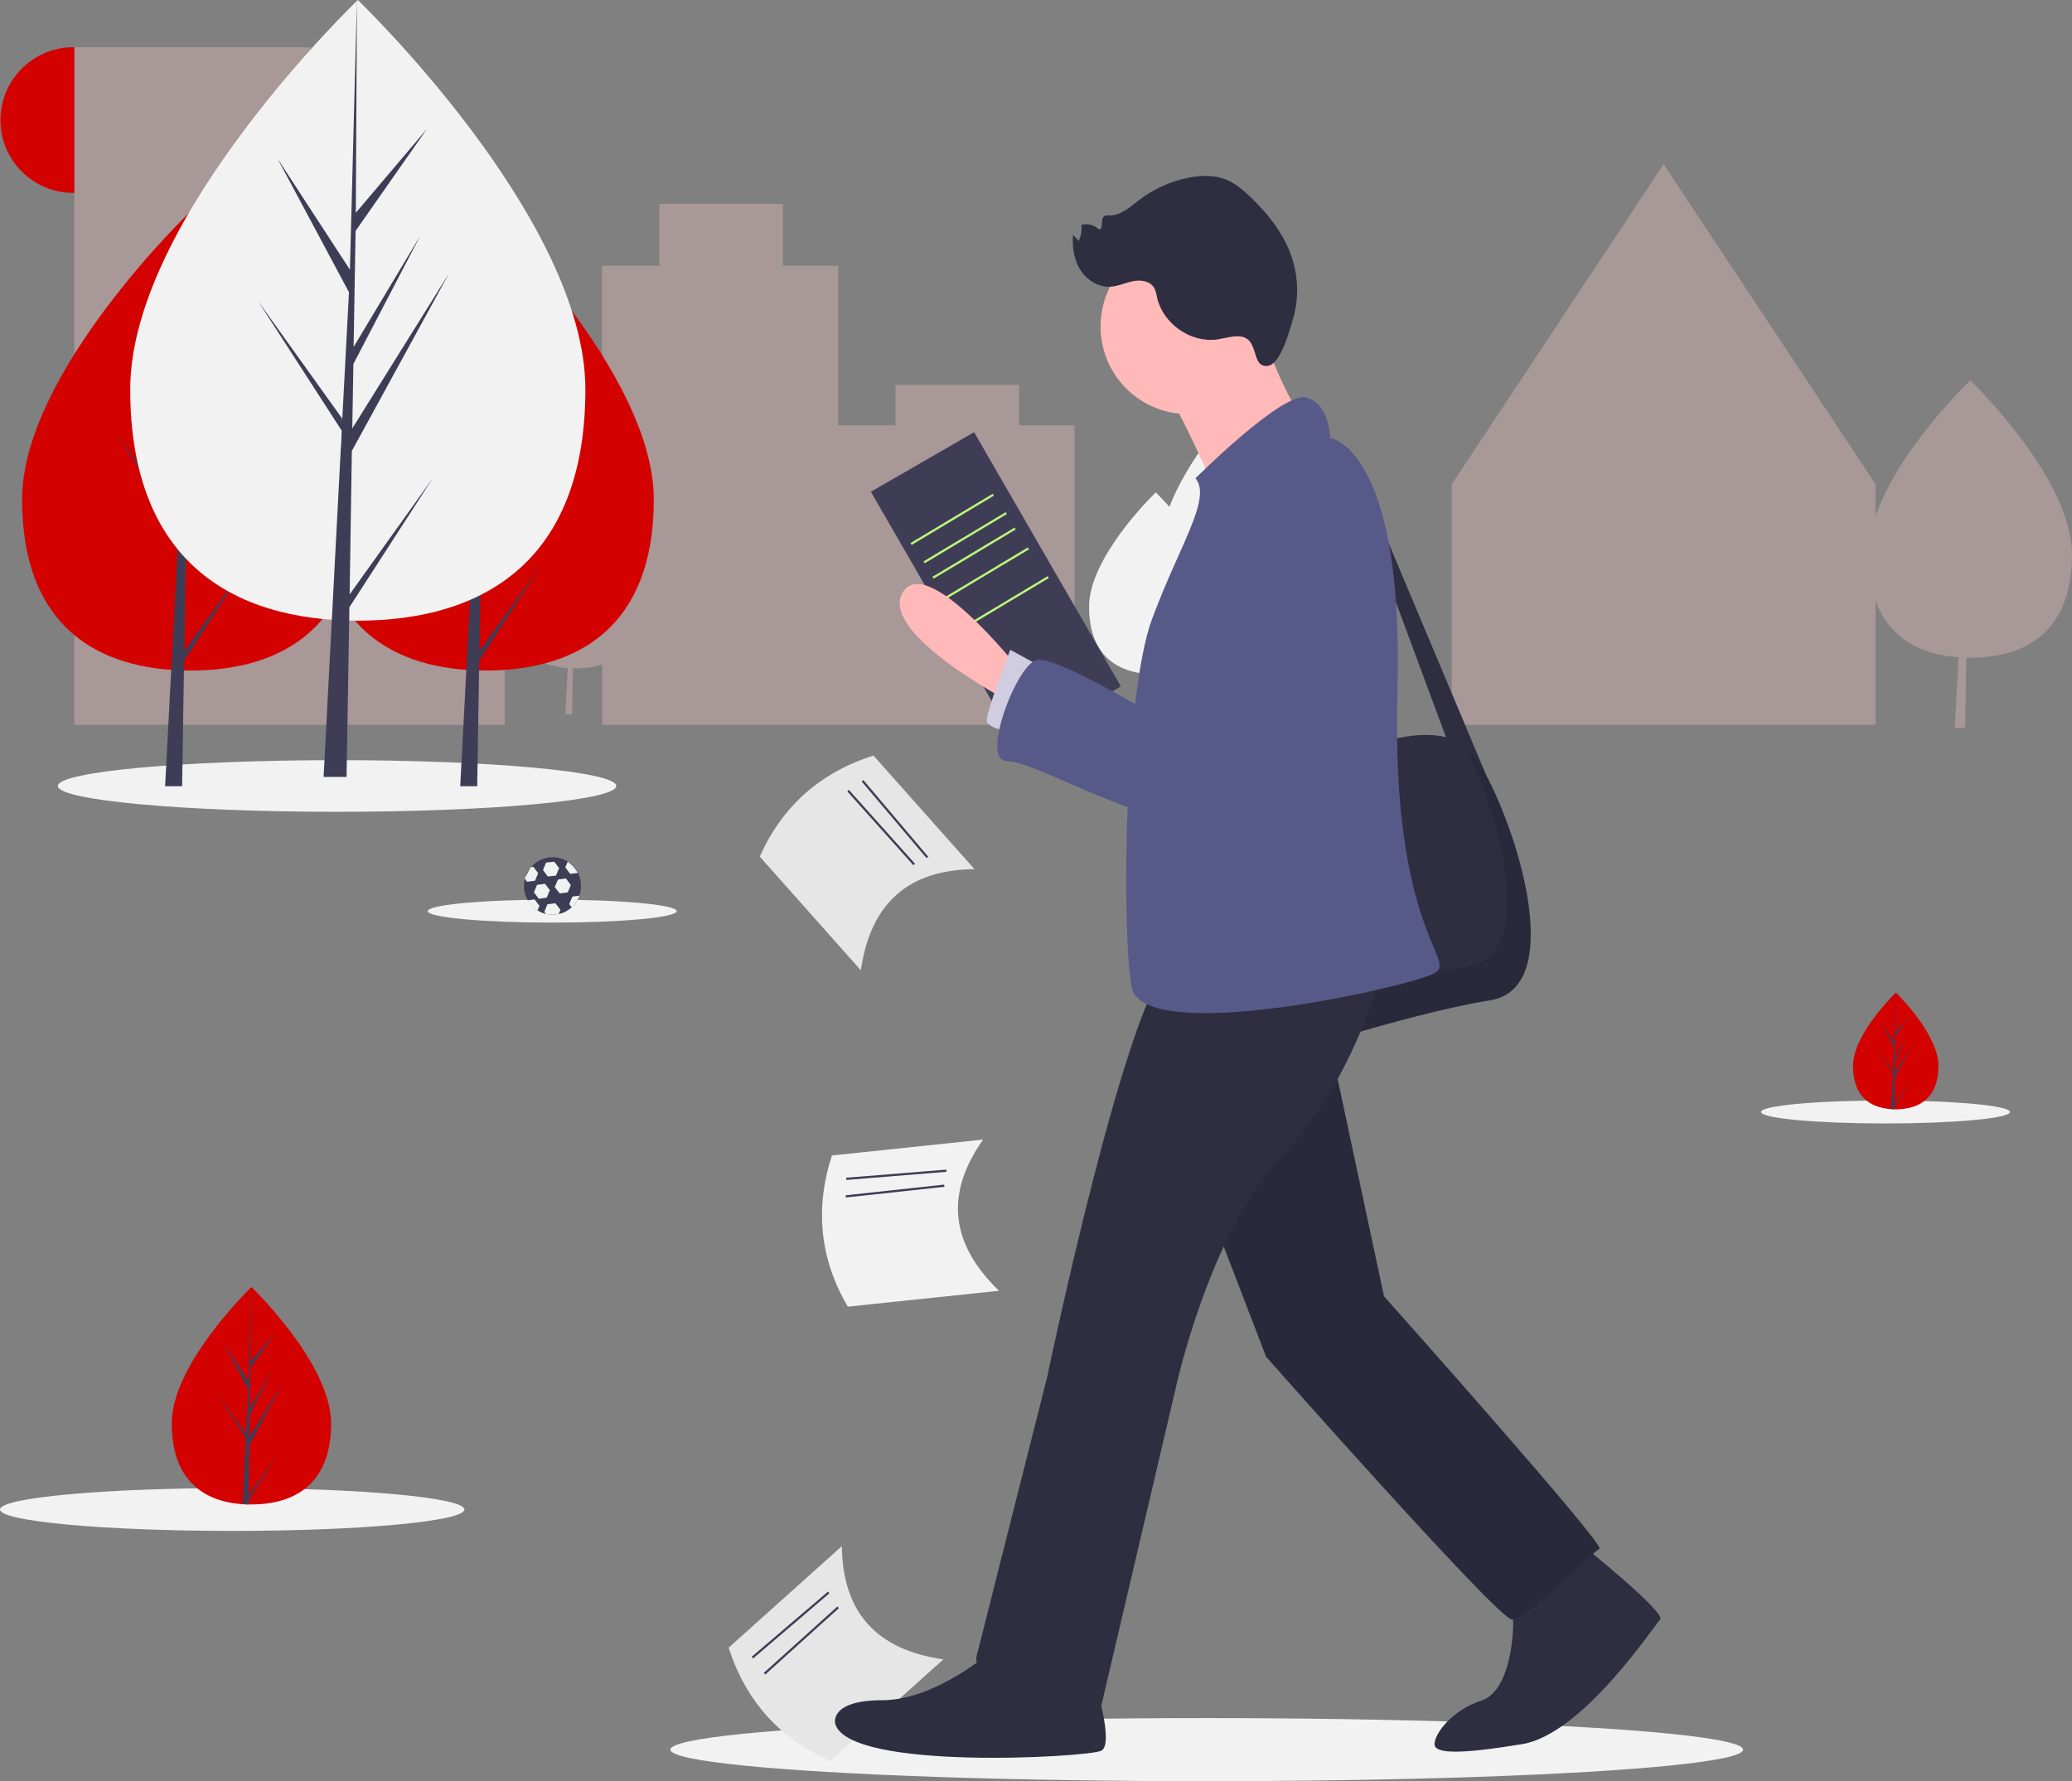 <?xml version="1.0" encoding="utf-8"?>
<!-- Generator: Adobe Illustrator 24.0.1, SVG Export Plug-In . SVG Version: 6.00 Build 0)  -->
<svg version="1.1" id="a07b0c17-3700-4c07-9cd3-d5e614437a2a"
	 xmlns="http://www.w3.org/2000/svg" xmlns:xlink="http://www.w3.org/1999/xlink" x="0px" y="0px" viewBox="0 0 938.7 806.9"
	 style="enable-background:new 0 0 938.7 806.9;" xml:space="preserve">
<rect x="0" y="0" width="938.7" height="806.9" fill="#808080" stroke="none"/>
<style type="text/css">
	.st0{fill:#D40101;}
	.st1{fill:#A89898;}
	.st2{fill:#F2F2F2;}
	.st3{fill:#3F3D56;}
	.st4{fill:#E6E6E6;}
	.st5{fill:#BCF777;}
	.st6{fill:#2F2E41;}
	.st7{fill:#FFB9B9;}
	.st8{fill:#D0CDE1;}
	.st9{opacity:0.1;enable-background:new    ;}
	.st10{fill:#575A89;}
</style>
<circle class="st0" cx="33.2" cy="54.4" r="33"/>
<polygon class="st1" points="200.7,204.4 200.7,191.4 150.7,191.4 150.7,204.4 140.7,204.4 140.7,21.4 33.7,21.4 33.7,328.4 
	121.7,328.4 140.7,328.4 228.7,328.4 228.7,204.4 "/>
<path class="st2" d="M571.6,171c0,0-0.1,0.1-0.2,0.2V171v0.2c-2.5,2.5-30.7,30.2-41.6,58.4c-3.6-4-6.2-6.5-6.2-6.5s0,0-0.1,0.1v-0.1
	v0.1c-2.1,2-30.1,29.7-30.1,51.6c0,21.2,11.7,29.5,26.8,30.6l-1.1,20.9h3.1l0.3-20.8c0.4,0,0.8,0,1.2,0c11.1,0,20.8-3.5,26.1-12.6
	c5.3,2.1,10.9,3.3,16.6,3.7l-1.7,31.9h4.7l0.5-31.7c0.6,0,1.2,0,1.8,0c25.5,0,46.1-12.1,46.1-46.8S571.6,171,571.6,171z"/>
<path class="st1" d="M461.7,192.7v-18.3h-56v18.3h-26v-72.3h-25v-28h-56v28h-26v113.5c-3.8-4.7-7.8-9.2-12.1-13.5c0,0,0,0-0.1,0.1
	v-0.1v0.1c-2.1,2-30.1,29.7-30.1,51.6c0,21.2,11.7,29.5,26.8,30.6l-1.1,20.9h3.1l0.3-20.8c0.4,0,0.8,0,1.2,0
	c4.1,0.1,8.2-0.5,12.1-1.7v27.3h214V192.7H461.7z"/>
<path class="st1" d="M892.6,172.3c0,0-0.1,0.1-0.2,0.2v-0.2v0.2c-2.6,2.5-32.7,32.2-42.7,61.4v-14.5l-96-145l-96,145v109h192V272
	c6.1,17.2,20.4,24.6,37.6,25.8l-1.7,31.9h4.7l0.5-31.7c0.6,0,1.2,0,1.8,0c25.5,0,46.1-12.1,46.1-46.8S892.6,172.3,892.6,172.3z"/>
<ellipse class="st2" cx="152.7" cy="356.1" rx="126.5" ry="11.7"/>
<ellipse class="st2" cx="854.2" cy="503.8" rx="56.4" ry="5.2"/>
<ellipse class="st2" cx="250.2" cy="412.8" rx="56.4" ry="5.2"/>
<path class="st0" d="M878.2,482.9c0,14.6-8.7,19.7-19.4,19.7c-0.2,0-0.5,0-0.7,0c-0.5,0-1,0-1.5-0.1c-9.7-0.7-17.1-6-17.1-19.6
	c0-14,17.9-31.7,19.3-33.1l0,0c0.1-0.1,0.1-0.1,0.1-0.1S878.2,468.3,878.2,482.9z"/>
<path class="st3" d="M858.2,500.3l7.1-9.9l-7.1,11v1.1c-0.5,0-1,0-1.5-0.1l0.8-14.6v-0.1l0,0l0.1-1.4l-7.1-11l7.1,10v0.3l0.6-11
	l-6.1-11.4l6.2,9.4l0.6-22.9v-0.1v0.1l-0.1,18l6.1-7.1l-6.1,8.7l-0.2,9.9l5.7-9.5l-5.7,10.9l-0.1,5.5l8.2-13.2l-8.3,15.1
	L858.2,500.3z"/>
<ellipse class="st2" cx="105.2" cy="683.9" rx="105.2" ry="9.7"/>
<path class="st0" d="M150,644.9c0,27.2-16.2,36.7-36.1,36.7c-0.5,0-0.9,0-1.4,0c-0.9,0-1.8-0.1-2.7-0.1c-18-1.3-32-11.3-32-36.6
	c0-26.2,33.5-59.2,36-61.7l0,0c0.1-0.1,0.1-0.1,0.1-0.1S150,617.7,150,644.9z"/>
<path class="st3" d="M112.6,677.5l13.2-18.5l-13.2,20.5v2.1c-0.9,0-1.8-0.1-2.7-0.1l1.4-27.2v-0.2l0,0l0.1-2.6L98.1,631l13.3,18.6
	v0.5l1.1-20.6l-11.4-21.2l11.5,17.6l1.1-42.6v-0.1v0.1l-0.2,33.6l11.3-13.3l-11.4,16.2l-0.3,18.4l10.6-17.7l-10.6,20.4l-0.2,10.2
	l15.3-24.6L113,654.7L112.6,677.5z"/>
<path class="st0" d="M296.2,226.3c0,57.4-34.1,77.5-76.2,77.5s-76.2-20.1-76.2-77.5S220,95.8,220,95.8S296.2,168.9,296.2,226.3z"/>
<polygon class="st3" points="217.2,295 218,247 250.5,187.5 218.1,239.4 218.5,217.8 240.9,174.8 218.6,212.1 218.6,212.1 
	219.2,173.2 243.2,139 219.3,167.1 219.7,95.8 217.2,190.2 217.4,186.3 193,149 217,193.8 214.8,237.2 214.7,236 186.6,196.7 
	214.6,240.1 214.3,245.5 214.3,245.6 214.3,246.1 208.5,356.2 216.2,356.2 217.1,299.3 245.1,256.1 "/>
<path class="st0" d="M162.5,226.3c0,57.4-34.1,77.5-76.2,77.5S10,283.8,10,226.3S86.3,95.8,86.3,95.8S162.5,168.9,162.5,226.3z"/>
<polygon class="st3" points="83.5,295 84.3,247 116.8,187.5 84.4,239.4 84.8,217.8 107.2,174.8 84.8,212.1 84.8,212.1 85.5,173.2 
	109.5,139 85.6,167.1 86,95.8 83.5,190.2 83.7,186.3 59.3,149 83.3,193.8 81,237.2 81,236 52.9,196.7 80.9,240.1 80.6,245.5 
	80.5,245.6 80.6,246.1 74.8,356.2 82.5,356.2 83.4,299.3 111.4,256.1 "/>
<path class="st2" d="M265.2,176.4c0,77.7-46.2,104.8-103.1,104.8S59,254.1,59,176.4S162.1,0,162.1,0S265.2,98.8,265.2,176.4z"/>
<polygon class="st3" points="158.4,269.3 159.4,204.3 203.4,123.9 159.6,194.1 160.1,164.9 190.4,106.8 160.2,157.2 160.2,157.2 
	161.1,104.6 193.5,58.3 161.2,96.4 161.7,0 158.4,127.6 158.6,122.3 125.7,71.8 158.1,132.4 155,191.1 155,189.6 116.9,136.4 
	154.8,195.1 154.5,202.4 154.4,202.5 154.4,203.1 146.6,352 157,352 158.3,275.1 196.1,216.6 "/>
<path class="st3" d="M263.2,401.4c0,1.5-0.2,3-0.7,4.4c-0.7,2-1.9,3.8-3.5,5.3c-1.7,1.5-3.7,2.6-5.9,3c-0.9,0.2-1.9,0.3-2.8,0.3
	c-2.4,0-4.7-0.6-6.7-1.9c-1.9-1.1-3.4-2.7-4.5-4.6c-3.6-6.2-1.4-14.2,4.8-17.8c6.2-3.6,14.2-1.4,17.8,4.8
	C262.6,396.9,263.2,399.1,263.2,401.4L263.2,401.4z"/>
<polygon class="st2" points="240.4,392.9 241.6,392.7 243.8,395.6 242.4,399 238.8,399.5 237.7,398 "/>
<polygon class="st2" points="247.7,406.7 244.1,407.2 241.9,404.3 243.3,400.9 246.9,400.4 249.1,403.3 "/>
<path class="st2" d="M244.4,410.4l-0.9,2.1c-1.9-1.1-3.4-2.7-4.5-4.6l3.2-0.4L244.4,410.4z"/>
<polygon class="st2" points="251.9,396.7 248.2,397.1 246,394.2 247.4,390.8 251.1,390.4 253.3,393.3 "/>
<polygon class="st2" points="257.2,404.3 253.6,404.8 251.3,401.9 252.8,398.5 256.4,398 258.6,401 "/>
<path class="st2" d="M253.9,412.2l-0.8,1.9c-0.9,0.2-1.9,0.3-2.8,0.3c-1,0-1.9-0.1-2.9-0.3l-0.8-1l1.4-3.4l3.6-0.5L253.9,412.2z"/>
<path class="st2" d="M261.8,395.5l-3.5,0.4l-2.2-2.9l1.1-2.6C259.1,391.7,260.7,393.4,261.8,395.5z"/>
<path class="st2" d="M262.5,405.8c-0.7,2-1.9,3.8-3.5,5.3l-1.1-1.5l1.4-3.4L262.5,405.8z"/>
<ellipse class="st2" cx="546.7" cy="792.7" rx="243" ry="14.3"/>
<path class="st4" d="M427.4,751.8l-51.3,46c-23-10.1-38.2-27.2-46-51.3l51.3-46C381.7,730.7,397.3,747.5,427.4,751.8z"/>
<rect x="335.9" y="735.9" transform="matrix(0.76 -0.649 0.649 0.76 -392.339 409.338)" class="st3" width="45.5" height="1"/>
<rect x="340.3" y="742.4" transform="matrix(0.743 -0.67 0.67 0.743 -404.221 434.319)" class="st3" width="44.9" height="1"/>
<path class="st2" d="M452.6,584.8l-68.5,7.2c-12.7-21.6-15-44.5-7.2-68.5l68.5-7.2C427.9,541,430.7,563.7,452.6,584.8z"/>
<rect x="383.2" y="531.6" transform="matrix(0.997 -8.091874e-02 8.091874e-02 0.997 -41.725 34.593)" class="st3" width="45.5" height="1"/>
<rect x="383.1" y="539.2" transform="matrix(0.994 -0.108 0.108 0.994 -55.916 46.955)" class="st3" width="44.9" height="1"/>
<path class="st4" d="M390,439.6l-45.8-51.5c10.2-22.9,27.4-38.1,51.5-45.8l45.8,51.5C411.2,394,394.3,409.6,390,439.6z"/>
<rect x="405.1" y="348.2" transform="matrix(0.763 -0.646 0.646 0.763 -143.658 350.079)" class="st3" width="1" height="45.5"/>
<rect x="398.7" y="352.6" transform="matrix(0.745 -0.667 0.667 0.745 -148.38 361.78)" class="st3" width="1" height="44.9"/>
<rect x="424.2" y="200.4" transform="matrix(0.866 -0.5 0.5 0.866 -73.013 261.358)" class="st3" width="54" height="133"/>
<rect x="409.6" y="234.8" transform="matrix(0.858 -0.514 0.514 0.858 -59.609 255.095)" class="st5" width="43.4" height="1"/>
<rect x="415.5" y="243.1" transform="matrix(0.858 -0.514 0.514 0.858 -63.036 259.318)" class="st5" width="43.4" height="1"/>
<rect x="419.5" y="250.1" transform="matrix(0.858 -0.514 0.514 0.858 -66.065 262.368)" class="st5" width="43.4" height="1"/>
<rect x="425.5" y="259.1" transform="matrix(0.858 -0.514 0.514 0.858 -69.837 266.731)" class="st5" width="43.4" height="1"/>
<rect x="434.5" y="272.1" transform="matrix(0.858 -0.514 0.514 0.858 -75.239 273.204)" class="st5" width="43.4" height="1"/>
<path class="st6" d="M611,341.8c0,0,25.7-12.4,44.1-7.8L611,215.2V203l62.4,148.4l0,0c15.6,29.4,35.3,96.4,1.7,101.8
	c-38.1,6.1-106.8,29-106.8,29L553,349.4L611,341.8z"/>
<path class="st7" d="M460.8,302.1c0,0-41.2-51.9-51.9-33.6s47.9,49.1,47.9,49.1L460.8,302.1z"/>
<path class="st8" d="M474.5,303.6l-16.8-9.2c0,0-10.7,27.5-10.7,32s16.8,6.1,16.8,6.1L474.5,303.6z"/>
<ellipse transform="matrix(0.173 -0.985 0.985 0.173 299.23 652.83)" class="st7" cx="538.6" cy="148.1" rx="39.7" ry="39.7"/>
<path class="st7" d="M569.1,143.5c0,0,16.8,50.3,29,53.4s-47.3,25.9-47.3,25.9s-18.3-42.7-27.5-53.4S569.1,143.5,569.1,143.5z"/>
<path class="st9" d="M664.4,437.9c32.9-5.3,14.7-69.5-0.7-99.8c1.4,1.1,2.6,2.3,3.7,3.7c15.3,19.8,45.8,105.2,7.6,111.3
	s-106.8,29-106.8,29l-2.1-18.1C585.8,457.7,634.5,442.6,664.4,437.9z"/>
<path class="st6" d="M717,700.2c0,0,38.1,30.5,35.1,33.6s-35.1,51.9-62.5,56.4s-39.7,4.6-39.7,0s7.6-15.3,21.4-19.8
	s15.3-35.1,13.7-41.2S717,700.2,717,700.2z"/>
<path class="st6" d="M602.6,472.9L627,587.3c0,0,100.7,112.9,97.6,114.4s-33.6,32-39.7,32s-111.3-119-111.3-119l-38.1-99.1
	L602.6,472.9z"/>
<path class="st9" d="M602.6,472.9L627,587.3c0,0,100.7,112.9,97.6,114.4s-33.6,32-39.7,32s-111.3-119-111.3-119l-38.1-99.1
	L602.6,472.9z"/>
<path class="st6" d="M627,436.3c0,0-12.2,51.9-45.8,86.9S532.4,630,532.4,630l-33.6,143.4c0,0-59.5-7.6-56.4-22.9l32-126.6
	c0,0,36.6-175.4,56.4-187.6C550.6,424.1,627,436.3,627,436.3z"/>
<path class="st6" d="M495.8,761.2c0,0,9.2,29,3.1,32s-114.4,9.2-120.5-12.2c0,0-3.1-10.7,21.4-10.7c24.4,0,50.3-22.9,50.3-22.9
	L495.8,761.2z"/>
<path class="st10" d="M541.6,216.7c0,0,39.7-39.7,50.3-36.6s10.7,18.3,10.7,18.3s33.6,4.6,30.5,114.4s27.5,122,16.8,128.1
	s-132.7,33.6-137.3,6.1s-3.1-132.7,9.2-166.2C534.1,247.3,549.2,225.9,541.6,216.7z"/>
<path class="st10" d="M591.9,225.9c0,0,45.8,21.4,19.8,62.5s-45.8,85.4-73.2,83.9s-70.2-27.5-82.4-27.5s4.6-44.2,13.7-45.8
	s51.9,24.4,51.9,24.4S537,219.8,591.9,225.9z"/>
<path class="st6" d="M561.4,152.4c-3.4-0.2-6.7,0.9-10,1.4c-12,1.6-24.5-7.1-27.2-19c-0.2-1.6-0.7-3.1-1.4-4.5
	c-1.8-3-6.1-3.6-9.5-2.9c-3.4,0.7-6.8,2.3-10.3,2.5c-5.5,0.3-10.7-3.1-13.6-7.7s-3.7-10.3-3.3-15.8l2.6,2.7c1.1-2.3,1.5-4.8,1.2-7.2
	c2.8-0.8,5.8,0,7.9,2c2.3,0.2,0.6-4.3,2.3-5.8c0.7-0.7,1.8-0.5,2.8-0.5c4.9,0,8.9-3.7,12.8-6.7c6.7-5.2,14.5-8.8,22.9-10.4
	c5.5-1.1,11.4-1.3,16.7,0.8c4.3,1.7,7.9,4.8,11.3,8c8.2,7.9,15.5,17.2,18.9,28.1c2.8,8.9,2.9,18.5,0.2,27.4
	c-1.4,4.7-5.5,20.6-11.6,21C566.4,166.3,570.9,153,561.4,152.4z"/>
</svg>
